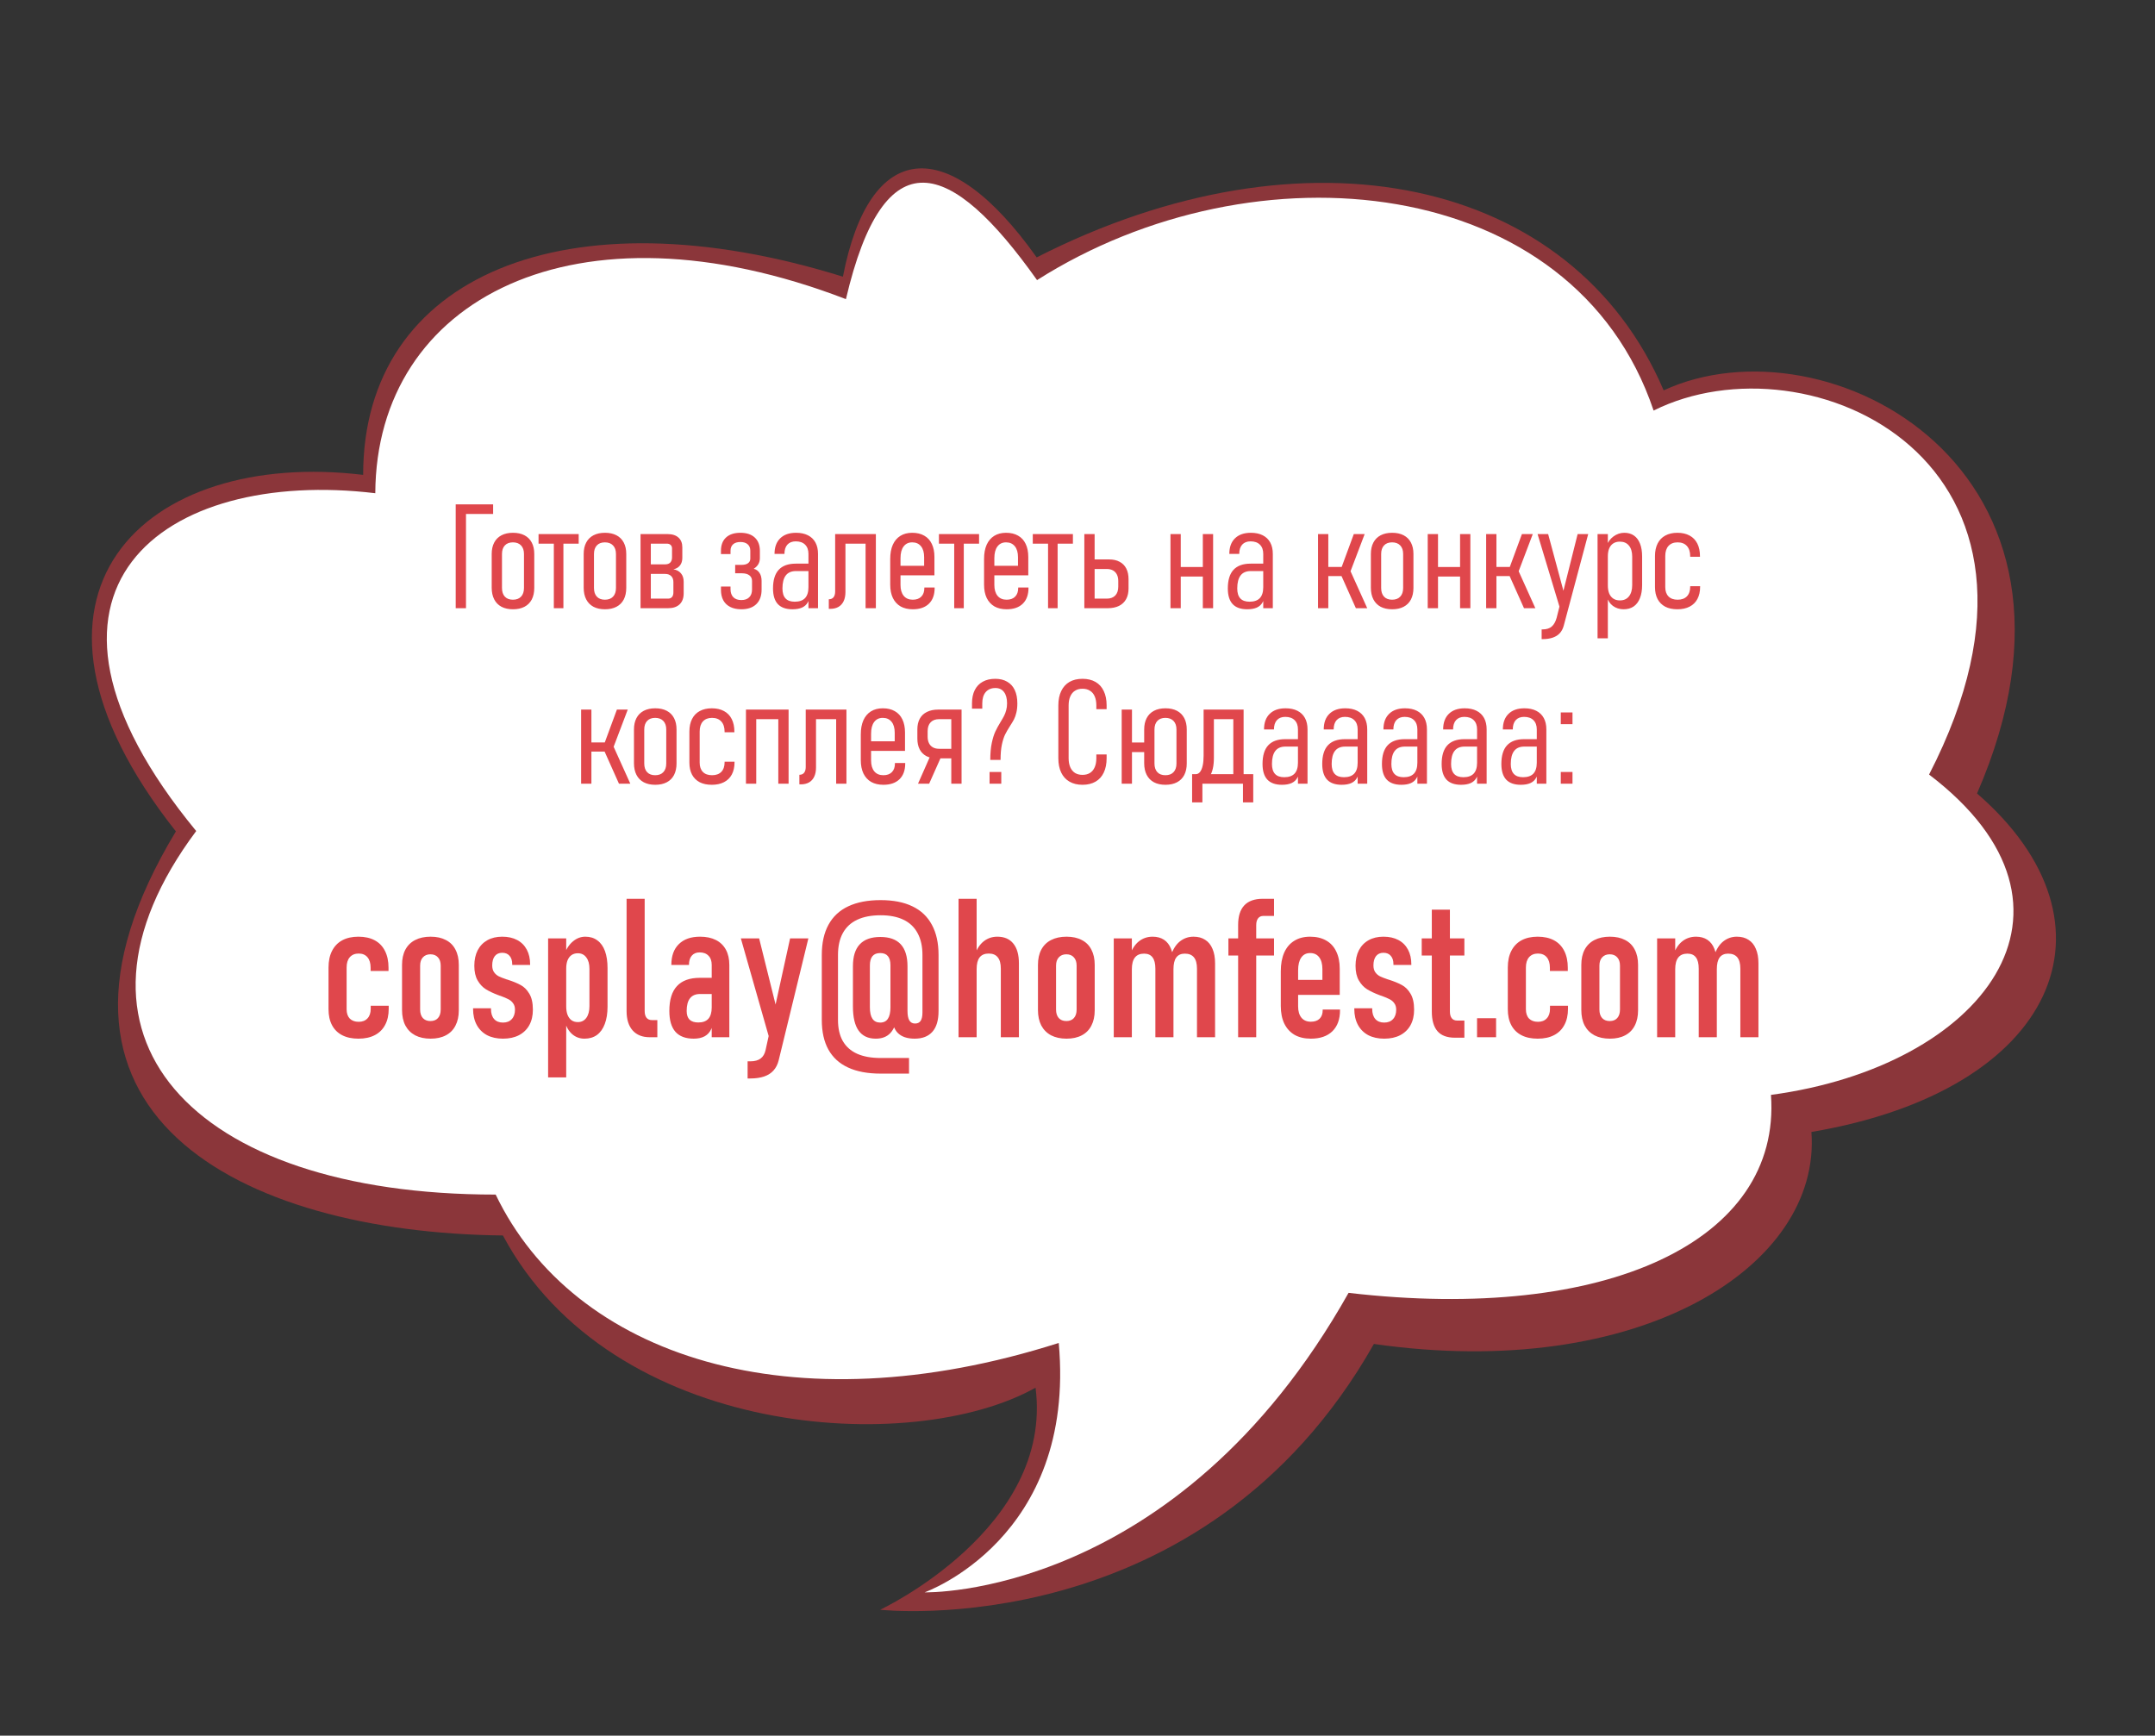 <?xml version="1.0" encoding="UTF-8"?> <svg xmlns="http://www.w3.org/2000/svg" width="442" height="356" viewBox="0 0 442 356" fill="none"><rect x="0" y="0" width="442" height="356" fill="#333333" stroke="none"/><g clip-path="url(#clip0_2113_9255)"><path d="M341.223 80.067C322.505 36.272 267.804 24.671 212.63 52.795C194.348 27.064 178.331 28.658 172.885 56.75C116.347 39.147 74.489 56.441 74.484 97.404C29.883 92.025 -2.638 121.584 36.077 170.53C1.135 228.368 49.285 252.809 103.153 253.412C125.432 295.1 187.072 298.842 212.399 284.631C216.093 313.515 180.523 330.179 180.523 330.179C180.523 330.179 246.711 337.618 281.791 275.663C336.452 283.479 373.597 259.673 371.527 232.18C421.878 223.66 436.446 189.566 405.498 162.749C434.612 95.924 374.518 64.683 341.223 80.067Z" fill="#8B363A"></path><path d="M189.646 326.608C189.646 326.608 220.772 315.634 217.154 275.454C162.327 292.963 117.622 278.221 101.662 245.023C38.998 245.047 9.124 212.125 40.242 170.455C-0.704 120.726 33.738 95.957 76.974 101.167C77.158 61.318 118.077 40.028 173.502 61.355C181.371 27.833 194.986 32.494 212.704 57.453C257.367 29.073 322.76 35.446 339.163 84.211C370.842 68.395 428.859 94.402 395.662 158.871C431.869 186.413 406.543 218.77 363.232 224.576C365.399 254.528 329.515 271.346 276.595 265.181C241.251 328.031 189.646 326.608 189.646 326.608Z" fill="white"></path></g><path d="M93.467 103.451H95.577V124.75H93.467V103.451ZM95.328 103.451H101.143V105.414H95.328V103.451ZM105.215 124.97C104.297 124.97 103.511 124.799 102.857 124.457C102.203 124.106 101.705 123.598 101.363 122.934C101.021 122.27 100.85 121.474 100.85 120.546V113.632C100.85 112.714 101.021 111.933 101.363 111.288C101.705 110.634 102.203 110.136 102.857 109.794C103.511 109.452 104.297 109.281 105.215 109.281C106.133 109.281 106.919 109.452 107.574 109.794C108.228 110.136 108.726 110.634 109.068 111.288C109.41 111.933 109.581 112.714 109.581 113.632V120.59C109.581 121.508 109.41 122.299 109.068 122.963C108.726 123.617 108.228 124.115 107.574 124.457C106.919 124.799 106.133 124.97 105.215 124.97ZM105.201 123.007C105.923 123.007 106.48 122.797 106.871 122.377C107.271 121.957 107.471 121.361 107.471 120.59V113.632C107.471 112.88 107.271 112.294 106.871 111.874C106.47 111.454 105.914 111.244 105.201 111.244C104.488 111.244 103.936 111.454 103.545 111.874C103.155 112.294 102.959 112.88 102.959 113.632V120.59C102.959 121.361 103.155 121.957 103.545 122.377C103.936 122.797 104.488 123.007 105.201 123.007ZM113.594 109.545H115.557V124.75H113.594V109.545ZM110.459 109.545H118.692V111.508H110.459V109.545ZM124.083 124.97C123.165 124.97 122.378 124.799 121.724 124.457C121.07 124.106 120.572 123.598 120.23 122.934C119.888 122.27 119.717 121.474 119.717 120.546V113.632C119.717 112.714 119.888 111.933 120.23 111.288C120.572 110.634 121.07 110.136 121.724 109.794C122.378 109.452 123.165 109.281 124.083 109.281C125 109.281 125.787 109.452 126.441 109.794C127.095 110.136 127.593 110.634 127.935 111.288C128.277 111.933 128.448 112.714 128.448 113.632V120.59C128.448 121.508 128.277 122.299 127.935 122.963C127.593 123.617 127.095 124.115 126.441 124.457C125.787 124.799 125 124.97 124.083 124.97ZM124.068 123.007C124.791 123.007 125.347 122.797 125.738 122.377C126.138 121.957 126.338 121.361 126.338 120.59V113.632C126.338 112.88 126.138 112.294 125.738 111.874C125.337 111.454 124.781 111.244 124.068 111.244C123.355 111.244 122.803 111.454 122.413 111.874C122.022 112.294 121.827 112.88 121.827 113.632V120.59C121.827 121.361 122.022 121.957 122.413 122.377C122.803 122.797 123.355 123.007 124.068 123.007ZM133.135 122.787H137.017C137.369 122.787 137.637 122.68 137.823 122.465C138.018 122.24 138.116 121.918 138.116 121.498V119.389C138.116 118.861 137.964 118.451 137.662 118.158C137.359 117.865 136.949 117.719 136.431 117.719H133.135V115.756H136.431C136.88 115.756 137.227 115.634 137.471 115.39C137.715 115.136 137.837 114.784 137.837 114.335V112.489C137.837 112.187 137.74 111.947 137.544 111.772C137.359 111.596 137.095 111.508 136.753 111.508H133.135V109.545H136.915C137.881 109.545 138.628 109.784 139.156 110.263C139.683 110.732 139.947 111.401 139.947 112.27V114.438C139.947 115.063 139.786 115.58 139.463 115.99C139.141 116.401 138.692 116.659 138.116 116.767C138.79 116.884 139.307 117.162 139.668 117.602C140.04 118.041 140.225 118.617 140.225 119.33V121.703C140.225 122.67 139.947 123.422 139.39 123.959C138.833 124.486 138.042 124.75 137.017 124.75H133.135V122.787ZM131.377 109.545H133.487V124.75H131.377V109.545ZM152.046 124.97C151.167 124.97 150.416 124.814 149.791 124.501C149.166 124.189 148.687 123.734 148.355 123.139C148.033 122.543 147.872 121.825 147.872 120.985V120.312H149.834V120.839C149.834 121.552 150.025 122.104 150.406 122.494C150.796 122.885 151.343 123.08 152.046 123.08C152.74 123.08 153.277 122.895 153.658 122.524C154.048 122.143 154.244 121.61 154.244 120.927V119.154C154.244 118.656 154.058 118.271 153.687 117.997C153.326 117.724 152.808 117.587 152.134 117.587H150.787V115.859H152.134C152.691 115.859 153.121 115.746 153.423 115.522C153.736 115.297 153.892 114.98 153.892 114.569V112.958C153.892 112.392 153.711 111.952 153.35 111.64C152.999 111.327 152.5 111.171 151.856 111.171C151.211 111.171 150.713 111.327 150.362 111.64C150.01 111.952 149.834 112.397 149.834 112.973V113.647H147.872V112.973C147.872 111.801 148.218 110.893 148.912 110.248C149.605 109.604 150.586 109.281 151.856 109.281C153.125 109.281 154.107 109.604 154.8 110.248C155.503 110.893 155.855 111.806 155.855 112.987V114.452C155.855 114.931 155.748 115.356 155.533 115.727C155.318 116.088 155.005 116.401 154.595 116.664C155.103 116.791 155.499 117.074 155.782 117.514C156.065 117.943 156.207 118.49 156.207 119.154V120.942C156.207 122.221 155.845 123.212 155.123 123.915C154.4 124.618 153.375 124.97 152.046 124.97ZM165.816 113.617C165.816 112.797 165.586 112.162 165.127 111.713C164.678 111.264 164.039 111.039 163.208 111.039C162.476 111.039 161.905 111.264 161.495 111.713C161.094 112.162 160.894 112.797 160.894 113.617H158.858C158.858 112.24 159.244 111.176 160.015 110.424C160.787 109.662 161.875 109.281 163.282 109.281C164.229 109.281 165.04 109.452 165.713 109.794C166.387 110.136 166.9 110.629 167.251 111.274C167.603 111.918 167.779 112.699 167.779 113.617V124.75H165.816V113.617ZM162.535 124.97C161.207 124.97 160.21 124.618 159.546 123.915C158.882 123.202 158.55 122.133 158.55 120.707C158.55 118.998 158.936 117.724 159.708 116.884C160.489 116.034 161.666 115.609 163.238 115.609H165.948L166.153 117.133H163.252C162.325 117.133 161.631 117.431 161.172 118.026C160.713 118.622 160.484 119.516 160.484 120.707C160.484 121.615 160.694 122.294 161.114 122.743C161.534 123.193 162.164 123.417 163.003 123.417C163.941 123.417 164.644 123.173 165.113 122.685C165.582 122.187 165.816 121.44 165.816 120.443L166.124 121.703C166.114 122.426 165.972 123.031 165.699 123.52C165.435 124.008 165.04 124.374 164.512 124.618C163.985 124.853 163.326 124.97 162.535 124.97ZM169.991 122.919C170.411 122.919 170.733 122.782 170.958 122.509C171.182 122.226 171.294 121.83 171.294 121.322V109.545H173.404V121.44C173.404 122.162 173.282 122.782 173.038 123.3C172.793 123.818 172.437 124.213 171.968 124.486C171.5 124.75 170.938 124.882 170.284 124.882H169.991V122.919ZM177.535 109.545H179.644V124.75H177.535V109.545ZM173.155 109.545H178.238V111.508H173.155V109.545ZM187.217 124.97C186.241 124.97 185.406 124.775 184.712 124.384C184.029 123.984 183.501 123.407 183.13 122.655C182.769 121.894 182.588 120.981 182.588 119.916V114.643C182.588 113.51 182.764 112.543 183.116 111.742C183.477 110.942 183.995 110.331 184.668 109.911C185.342 109.491 186.153 109.281 187.1 109.281C188.067 109.281 188.887 109.477 189.561 109.867C190.245 110.248 190.762 110.81 191.114 111.552C191.475 112.294 191.656 113.188 191.656 114.233V118.012H183.877V116.049H189.546V114.291C189.546 113.324 189.332 112.577 188.902 112.05C188.472 111.513 187.872 111.244 187.1 111.244C186.338 111.244 185.748 111.527 185.328 112.094C184.908 112.651 184.698 113.446 184.698 114.482V119.975C184.698 120.932 184.917 121.679 185.357 122.216C185.796 122.743 186.417 123.007 187.217 123.007C187.969 123.007 188.55 122.797 188.96 122.377C189.38 121.957 189.59 121.361 189.59 120.59V120.502H191.7V120.59C191.7 121.986 191.309 123.066 190.528 123.827C189.747 124.589 188.643 124.97 187.217 124.97ZM195.713 109.545H197.676V124.75H195.713V109.545ZM192.579 109.545H200.811V111.508H192.579V109.545ZM206.465 124.97C205.489 124.97 204.654 124.775 203.96 124.384C203.277 123.984 202.75 123.407 202.378 122.655C202.017 121.894 201.836 120.981 201.836 119.916V114.643C201.836 113.51 202.012 112.543 202.364 111.742C202.725 110.942 203.243 110.331 203.917 109.911C204.59 109.491 205.401 109.281 206.348 109.281C207.315 109.281 208.135 109.477 208.809 109.867C209.493 110.248 210.01 110.81 210.362 111.552C210.723 112.294 210.904 113.188 210.904 114.233V118.012H203.125V116.049H208.794V114.291C208.794 113.324 208.58 112.577 208.15 112.05C207.72 111.513 207.12 111.244 206.348 111.244C205.586 111.244 204.996 111.527 204.576 112.094C204.156 112.651 203.946 113.446 203.946 114.482V119.975C203.946 120.932 204.166 121.679 204.605 122.216C205.044 122.743 205.665 123.007 206.465 123.007C207.217 123.007 207.798 122.797 208.208 122.377C208.628 121.957 208.838 121.361 208.838 120.59V120.502H210.948V120.59C210.948 121.986 210.557 123.066 209.776 123.827C208.995 124.589 207.891 124.97 206.465 124.97ZM214.961 109.545H216.924V124.75H214.961V109.545ZM211.827 109.545H220.059V111.508H211.827V109.545ZM223.516 122.787H227.002C227.754 122.787 228.335 122.572 228.746 122.143C229.156 121.713 229.361 121.108 229.361 120.326V119.184C229.361 118.666 229.268 118.222 229.083 117.851C228.897 117.48 228.628 117.196 228.277 117.001C227.925 116.806 227.5 116.708 227.002 116.708H223.516V114.745H227.486C228.326 114.745 229.043 114.906 229.639 115.229C230.235 115.541 230.689 116 231.001 116.606C231.314 117.211 231.47 117.943 231.47 118.803V120.707C231.47 121.557 231.304 122.284 230.972 122.89C230.64 123.495 230.152 123.959 229.507 124.281C228.863 124.594 228.091 124.75 227.193 124.75H223.516V122.787ZM222.403 109.545H224.512V124.75H222.403V109.545ZM246.705 109.545H248.814V124.75H246.705V109.545ZM240.069 109.545H242.178V124.75H240.069V109.545ZM241.724 116.298H247.774V118.261H241.724V116.298ZM259.097 113.617C259.097 112.797 258.868 112.162 258.409 111.713C257.959 111.264 257.32 111.039 256.49 111.039C255.757 111.039 255.186 111.264 254.776 111.713C254.375 112.162 254.175 112.797 254.175 113.617H252.139C252.139 112.24 252.525 111.176 253.296 110.424C254.068 109.662 255.157 109.281 256.563 109.281C257.51 109.281 258.321 109.452 258.995 109.794C259.668 110.136 260.181 110.629 260.533 111.274C260.884 111.918 261.06 112.699 261.06 113.617V124.75H259.097V113.617ZM255.816 124.97C254.488 124.97 253.492 124.618 252.828 123.915C252.164 123.202 251.832 122.133 251.832 120.707C251.832 118.998 252.217 117.724 252.989 116.884C253.77 116.034 254.947 115.609 256.519 115.609H259.229L259.434 117.133H256.534C255.606 117.133 254.913 117.431 254.454 118.026C253.995 118.622 253.765 119.516 253.765 120.707C253.765 121.615 253.975 122.294 254.395 122.743C254.815 123.193 255.445 123.417 256.285 123.417C257.222 123.417 257.925 123.173 258.394 122.685C258.863 122.187 259.097 121.44 259.097 120.443L259.405 121.703C259.395 122.426 259.253 123.031 258.98 123.52C258.716 124.008 258.321 124.374 257.793 124.618C257.266 124.853 256.607 124.97 255.816 124.97ZM275.02 116.737L277.671 109.545H279.898L276.631 118.144L275.02 116.737ZM270.333 109.545H272.442V124.75H270.333V109.545ZM274.947 117.704L276.675 116.444L280.425 124.75H278.096L274.947 117.704ZM271.783 116.283H276.91V118.158H271.783V116.283ZM285.538 124.97C284.62 124.97 283.833 124.799 283.179 124.457C282.525 124.106 282.027 123.598 281.685 122.934C281.343 122.27 281.172 121.474 281.172 120.546V113.632C281.172 112.714 281.343 111.933 281.685 111.288C282.027 110.634 282.525 110.136 283.179 109.794C283.833 109.452 284.62 109.281 285.538 109.281C286.456 109.281 287.242 109.452 287.896 109.794C288.55 110.136 289.048 110.634 289.39 111.288C289.732 111.933 289.903 112.714 289.903 113.632V120.59C289.903 121.508 289.732 122.299 289.39 122.963C289.048 123.617 288.55 124.115 287.896 124.457C287.242 124.799 286.456 124.97 285.538 124.97ZM285.523 123.007C286.246 123.007 286.802 122.797 287.193 122.377C287.593 121.957 287.793 121.361 287.793 120.59V113.632C287.793 112.88 287.593 112.294 287.193 111.874C286.792 111.454 286.236 111.244 285.523 111.244C284.81 111.244 284.258 111.454 283.868 111.874C283.477 112.294 283.282 112.88 283.282 113.632V120.59C283.282 121.361 283.477 121.957 283.868 122.377C284.258 122.797 284.81 123.007 285.523 123.007ZM299.468 109.545H301.578V124.75H299.468V109.545ZM292.833 109.545H294.942V124.75H292.833V109.545ZM294.488 116.298H300.538V118.261H294.488V116.298ZM309.502 116.737L312.154 109.545H314.38L311.114 118.144L309.502 116.737ZM304.815 109.545H306.924V124.75H304.815V109.545ZM309.429 117.704L311.158 116.444L314.908 124.75H312.579L309.429 117.704ZM306.265 116.283H311.392V118.158H306.265V116.283ZM325.748 109.545L320.738 128.31C320.572 128.935 320.303 129.452 319.932 129.862C319.561 130.273 319.078 130.58 318.482 130.785C317.896 130.99 317.188 131.093 316.358 131.093H316.197V129.101H316.358C317.178 129.101 317.813 128.905 318.262 128.515C318.711 128.124 319.048 127.528 319.273 126.728L323.58 109.545H325.748ZM315.362 109.545H317.53L321.031 122.524L320.254 125.761L315.362 109.545ZM327.667 109.545H329.776V130.932H327.667V109.545ZM333.013 124.97C332.183 124.97 331.451 124.74 330.816 124.281C330.191 123.813 329.776 123.173 329.571 122.362L329.776 120.063C329.776 120.717 329.869 121.274 330.054 121.733C330.25 122.192 330.533 122.543 330.904 122.787C331.275 123.031 331.719 123.153 332.237 123.153C333.038 123.153 333.658 122.88 334.097 122.333C334.546 121.776 334.771 121 334.771 120.004V114.174C334.771 113.197 334.546 112.441 334.097 111.903C333.658 111.366 333.038 111.098 332.237 111.098C331.719 111.098 331.275 111.215 330.904 111.449C330.533 111.684 330.25 112.03 330.054 112.489C329.869 112.939 329.776 113.481 329.776 114.115L329.468 112.065C329.771 111.195 330.259 110.517 330.933 110.028C331.617 109.53 332.359 109.281 333.16 109.281C333.931 109.281 334.59 109.472 335.137 109.853C335.684 110.234 336.099 110.79 336.382 111.523C336.666 112.245 336.807 113.124 336.807 114.159V120.004C336.807 121.049 336.656 121.947 336.353 122.699C336.06 123.442 335.63 124.008 335.064 124.399C334.498 124.779 333.814 124.97 333.013 124.97ZM344.043 124.97C343.067 124.97 342.237 124.794 341.553 124.443C340.87 124.081 340.347 123.564 339.986 122.89C339.625 122.206 339.444 121.381 339.444 120.414V114.057C339.444 113.051 339.625 112.192 339.986 111.479C340.347 110.766 340.87 110.224 341.553 109.853C342.247 109.472 343.077 109.281 344.043 109.281C345.02 109.281 345.855 109.472 346.548 109.853C347.242 110.224 347.769 110.771 348.13 111.493C348.492 112.206 348.672 113.07 348.672 114.086V114.203H346.666V114.086C346.666 113.188 346.441 112.489 345.992 111.991C345.542 111.493 344.908 111.244 344.087 111.244C343.287 111.244 342.662 111.488 342.212 111.977C341.773 112.465 341.553 113.158 341.553 114.057V120.414C341.553 121.244 341.773 121.884 342.212 122.333C342.652 122.782 343.277 123.007 344.087 123.007C344.908 123.007 345.542 122.777 345.992 122.318C346.441 121.85 346.666 121.195 346.666 120.356V120.238H348.702V120.356C348.702 121.332 348.516 122.167 348.145 122.86C347.784 123.544 347.251 124.067 346.548 124.428C345.855 124.789 345.02 124.97 344.043 124.97ZM123.877 152.737L126.529 145.545H128.755L125.489 154.144L123.877 152.737ZM119.19 145.545H121.299V160.75H119.19V145.545ZM123.804 153.704L125.533 152.444L129.283 160.75H126.954L123.804 153.704ZM120.64 152.283H125.767V154.158H120.64V152.283ZM134.395 160.97C133.477 160.97 132.691 160.799 132.037 160.457C131.382 160.106 130.884 159.598 130.542 158.934C130.201 158.27 130.03 157.474 130.03 156.546V149.632C130.03 148.714 130.201 147.933 130.542 147.288C130.884 146.634 131.382 146.136 132.037 145.794C132.691 145.452 133.477 145.281 134.395 145.281C135.313 145.281 136.099 145.452 136.753 145.794C137.408 146.136 137.906 146.634 138.248 147.288C138.589 147.933 138.76 148.714 138.76 149.632V156.59C138.76 157.508 138.589 158.299 138.248 158.963C137.906 159.617 137.408 160.115 136.753 160.457C136.099 160.799 135.313 160.97 134.395 160.97ZM134.38 159.007C135.103 159.007 135.66 158.797 136.05 158.377C136.451 157.957 136.651 157.361 136.651 156.59V149.632C136.651 148.88 136.451 148.294 136.05 147.874C135.65 147.454 135.093 147.244 134.38 147.244C133.667 147.244 133.116 147.454 132.725 147.874C132.334 148.294 132.139 148.88 132.139 149.632V156.59C132.139 157.361 132.334 157.957 132.725 158.377C133.116 158.797 133.667 159.007 134.38 159.007ZM145.997 160.97C145.02 160.97 144.19 160.794 143.506 160.443C142.823 160.081 142.3 159.564 141.939 158.89C141.578 158.206 141.397 157.381 141.397 156.414V150.057C141.397 149.051 141.578 148.192 141.939 147.479C142.3 146.766 142.823 146.224 143.506 145.853C144.2 145.472 145.03 145.281 145.997 145.281C146.973 145.281 147.808 145.472 148.501 145.853C149.195 146.224 149.722 146.771 150.083 147.493C150.445 148.206 150.625 149.07 150.625 150.086V150.203H148.619V150.086C148.619 149.188 148.394 148.489 147.945 147.991C147.496 147.493 146.861 147.244 146.041 147.244C145.24 147.244 144.615 147.488 144.166 147.977C143.726 148.465 143.506 149.158 143.506 150.057V156.414C143.506 157.244 143.726 157.884 144.166 158.333C144.605 158.782 145.23 159.007 146.041 159.007C146.861 159.007 147.496 158.777 147.945 158.318C148.394 157.85 148.619 157.195 148.619 156.356V156.238H150.655V156.356C150.655 157.332 150.469 158.167 150.098 158.86C149.737 159.544 149.205 160.067 148.501 160.428C147.808 160.789 146.973 160.97 145.997 160.97ZM159.634 145.545H161.744V160.75H159.634V145.545ZM152.999 145.545H155.108V160.75H152.999V145.545ZM154.654 145.545H160.542V147.508H154.654V145.545ZM163.956 158.919C164.375 158.919 164.698 158.782 164.922 158.509C165.147 158.226 165.259 157.83 165.259 157.322V145.545H167.369V157.44C167.369 158.162 167.247 158.782 167.002 159.3C166.758 159.818 166.402 160.213 165.933 160.486C165.464 160.75 164.903 160.882 164.249 160.882H163.956V158.919ZM171.5 145.545H173.609V160.75H171.5V145.545ZM167.12 145.545H172.203V147.508H167.12V145.545ZM181.182 160.97C180.206 160.97 179.371 160.775 178.677 160.384C177.994 159.984 177.466 159.407 177.095 158.655C176.734 157.894 176.553 156.981 176.553 155.916V150.643C176.553 149.51 176.729 148.543 177.081 147.742C177.442 146.942 177.959 146.331 178.633 145.911C179.307 145.491 180.118 145.281 181.065 145.281C182.032 145.281 182.852 145.477 183.526 145.867C184.209 146.248 184.727 146.81 185.079 147.552C185.44 148.294 185.621 149.188 185.621 150.233V154.012H177.842V152.049H183.511V150.291C183.511 149.324 183.296 148.577 182.867 148.05C182.437 147.513 181.836 147.244 181.065 147.244C180.303 147.244 179.712 147.527 179.292 148.094C178.873 148.651 178.663 149.446 178.663 150.482V155.975C178.663 156.932 178.882 157.679 179.322 158.216C179.761 158.743 180.381 159.007 181.182 159.007C181.934 159.007 182.515 158.797 182.925 158.377C183.345 157.957 183.555 157.361 183.555 156.59V156.502H185.665V156.59C185.665 157.986 185.274 159.066 184.493 159.827C183.711 160.589 182.608 160.97 181.182 160.97ZM192.139 155.55C191.299 155.55 190.582 155.394 189.986 155.081C189.39 154.759 188.936 154.295 188.624 153.69C188.311 153.084 188.155 152.352 188.155 151.492V149.588C188.155 148.738 188.321 148.011 188.653 147.405C188.985 146.8 189.473 146.341 190.118 146.028C190.762 145.706 191.534 145.545 192.432 145.545H196.109V147.508H192.623C191.871 147.508 191.29 147.723 190.879 148.152C190.469 148.582 190.264 149.188 190.264 149.969V151.111C190.264 151.629 190.357 152.073 190.542 152.444C190.728 152.816 190.997 153.099 191.348 153.294C191.7 153.489 192.125 153.587 192.623 153.587H196.109V155.55H192.139ZM195.113 160.75V145.545H197.222V160.75H195.113ZM188.287 160.75L191.172 154.217L193.179 154.891L190.572 160.75H188.287ZM203.111 155.872C203.111 154.525 203.213 153.367 203.418 152.401C203.624 151.434 203.868 150.648 204.151 150.042C204.434 149.437 204.8 148.768 205.25 148.035C205.552 147.547 205.787 147.137 205.953 146.805C206.128 146.463 206.27 146.082 206.377 145.662C206.495 145.242 206.553 144.778 206.553 144.271C206.553 143.265 206.343 142.488 205.923 141.942C205.513 141.395 204.927 141.121 204.166 141.121C203.316 141.121 202.652 141.4 202.173 141.956C201.705 142.503 201.47 143.275 201.47 144.271V145.355H199.361V144.271C199.361 143.216 199.546 142.313 199.917 141.561C200.298 140.799 200.845 140.223 201.558 139.832C202.271 139.432 203.13 139.232 204.136 139.232C205.093 139.232 205.909 139.432 206.583 139.832C207.266 140.223 207.784 140.794 208.135 141.546C208.487 142.298 208.663 143.206 208.663 144.271C208.663 144.993 208.594 145.628 208.458 146.175C208.331 146.712 208.169 147.171 207.974 147.552C207.779 147.923 207.51 148.372 207.168 148.9C206.749 149.554 206.407 150.145 206.143 150.672C205.889 151.199 205.669 151.893 205.484 152.752C205.308 153.611 205.22 154.651 205.22 155.872H203.111ZM202.964 158.348H205.367V160.75H202.964V158.348ZM222.022 160.97C220.987 160.97 220.098 160.755 219.356 160.325C218.614 159.896 218.047 159.276 217.657 158.465C217.266 157.645 217.071 156.663 217.071 155.521V144.695C217.071 143.543 217.266 142.562 217.657 141.751C218.047 140.931 218.609 140.306 219.341 139.876C220.083 139.446 220.977 139.232 222.022 139.232C223.067 139.232 223.96 139.446 224.703 139.876C225.445 140.306 226.006 140.931 226.387 141.751C226.778 142.562 226.973 143.538 226.973 144.681V145.457H224.864V144.681C224.864 143.958 224.751 143.343 224.527 142.835C224.312 142.327 223.99 141.942 223.56 141.678C223.14 141.404 222.627 141.268 222.022 141.268C221.426 141.268 220.914 141.404 220.484 141.678C220.064 141.942 219.742 142.332 219.517 142.85C219.292 143.358 219.18 143.973 219.18 144.695V155.521C219.18 156.234 219.292 156.849 219.517 157.366C219.742 157.874 220.064 158.265 220.484 158.538C220.914 158.802 221.426 158.934 222.022 158.934C222.627 158.934 223.14 158.802 223.56 158.538C223.99 158.265 224.312 157.874 224.527 157.366C224.751 156.859 224.864 156.243 224.864 155.521V154.744H226.973V155.521C226.973 156.663 226.778 157.645 226.387 158.465C226.006 159.276 225.445 159.896 224.703 160.325C223.96 160.755 223.067 160.97 222.022 160.97ZM231.558 152.298H235.85V154.261H231.558V152.298ZM230.064 145.545H232.173V160.75H230.064V145.545ZM239.043 160.97C238.125 160.97 237.339 160.799 236.685 160.457C236.031 160.106 235.533 159.598 235.191 158.934C234.849 158.27 234.678 157.474 234.678 156.546V149.632C234.678 148.714 234.849 147.933 235.191 147.288C235.533 146.634 236.031 146.136 236.685 145.794C237.339 145.452 238.125 145.281 239.043 145.281C239.961 145.281 240.748 145.452 241.402 145.794C242.056 146.136 242.554 146.634 242.896 147.288C243.238 147.933 243.409 148.714 243.409 149.632V156.59C243.409 157.508 243.238 158.299 242.896 158.963C242.554 159.617 242.056 160.115 241.402 160.457C240.748 160.799 239.961 160.97 239.043 160.97ZM239.029 159.007C239.751 159.007 240.308 158.797 240.699 158.377C241.099 157.957 241.299 157.361 241.299 156.59V149.632C241.299 148.88 241.099 148.294 240.699 147.874C240.298 147.454 239.742 147.244 239.029 147.244C238.316 147.244 237.764 147.454 237.374 147.874C236.983 148.294 236.788 148.88 236.788 149.632V156.59C236.788 157.361 236.983 157.957 237.374 158.377C237.764 158.797 238.316 159.007 239.029 159.007ZM244.917 158.787H245.269C245.601 158.787 245.884 158.641 246.119 158.348C246.363 158.045 246.548 157.61 246.675 157.044C246.802 156.478 246.866 155.794 246.866 154.993V145.545H248.975V155.403C248.975 157.112 248.682 158.397 248.096 159.256C247.51 160.115 246.666 160.545 245.562 160.545H244.917V158.787ZM244.507 158.787H246.617V164.573H244.507V158.787ZM244.507 158.787H255.42V160.75H244.507V158.787ZM254.937 158.787H257.046V164.573H254.937V158.787ZM252.959 145.545H255.069V160.75H252.959V145.545ZM248.287 145.545H253.37V147.508H248.287V145.545ZM266.216 149.617C266.216 148.797 265.987 148.162 265.528 147.713C265.079 147.264 264.439 147.039 263.609 147.039C262.876 147.039 262.305 147.264 261.895 147.713C261.495 148.162 261.294 148.797 261.294 149.617H259.258C259.258 148.24 259.644 147.176 260.416 146.424C261.187 145.662 262.276 145.281 263.682 145.281C264.629 145.281 265.44 145.452 266.114 145.794C266.788 146.136 267.3 146.629 267.652 147.274C268.003 147.918 268.179 148.699 268.179 149.617V160.75H266.216V149.617ZM262.935 160.97C261.607 160.97 260.611 160.618 259.947 159.915C259.283 159.202 258.951 158.133 258.951 156.707C258.951 154.998 259.336 153.724 260.108 152.884C260.889 152.034 262.066 151.609 263.638 151.609H266.348L266.553 153.133H263.653C262.725 153.133 262.032 153.431 261.573 154.026C261.114 154.622 260.884 155.516 260.884 156.707C260.884 157.615 261.094 158.294 261.514 158.743C261.934 159.193 262.564 159.417 263.404 159.417C264.341 159.417 265.044 159.173 265.513 158.685C265.982 158.187 266.216 157.44 266.216 156.443L266.524 157.703C266.514 158.426 266.373 159.031 266.099 159.52C265.835 160.008 265.44 160.374 264.913 160.618C264.385 160.853 263.726 160.97 262.935 160.97ZM278.462 149.617C278.462 148.797 278.233 148.162 277.774 147.713C277.325 147.264 276.685 147.039 275.855 147.039C275.123 147.039 274.551 147.264 274.141 147.713C273.741 148.162 273.541 148.797 273.541 149.617H271.504C271.504 148.24 271.89 147.176 272.662 146.424C273.433 145.662 274.522 145.281 275.928 145.281C276.875 145.281 277.686 145.452 278.36 145.794C279.034 146.136 279.546 146.629 279.898 147.274C280.25 147.918 280.425 148.699 280.425 149.617V160.75H278.462V149.617ZM275.181 160.97C273.853 160.97 272.857 160.618 272.193 159.915C271.529 159.202 271.197 158.133 271.197 156.707C271.197 154.998 271.583 153.724 272.354 152.884C273.135 152.034 274.312 151.609 275.884 151.609H278.594L278.799 153.133H275.899C274.971 153.133 274.278 153.431 273.819 154.026C273.36 154.622 273.13 155.516 273.13 156.707C273.13 157.615 273.34 158.294 273.76 158.743C274.18 159.193 274.81 159.417 275.65 159.417C276.587 159.417 277.291 159.173 277.759 158.685C278.228 158.187 278.462 157.44 278.462 156.443L278.77 157.703C278.76 158.426 278.619 159.031 278.345 159.52C278.082 160.008 277.686 160.374 277.159 160.618C276.631 160.853 275.972 160.97 275.181 160.97ZM290.708 149.617C290.708 148.797 290.479 148.162 290.02 147.713C289.571 147.264 288.931 147.039 288.101 147.039C287.369 147.039 286.797 147.264 286.387 147.713C285.987 148.162 285.787 148.797 285.787 149.617H283.75C283.75 148.24 284.136 147.176 284.908 146.424C285.679 145.662 286.768 145.281 288.174 145.281C289.122 145.281 289.932 145.452 290.606 145.794C291.28 146.136 291.792 146.629 292.144 147.274C292.496 147.918 292.671 148.699 292.671 149.617V160.75H290.708V149.617ZM287.427 160.97C286.099 160.97 285.103 160.618 284.439 159.915C283.775 159.202 283.443 158.133 283.443 156.707C283.443 154.998 283.829 153.724 284.6 152.884C285.381 152.034 286.558 151.609 288.13 151.609H290.84L291.045 153.133H288.145C287.217 153.133 286.524 153.431 286.065 154.026C285.606 154.622 285.376 155.516 285.376 156.707C285.376 157.615 285.586 158.294 286.006 158.743C286.426 159.193 287.056 159.417 287.896 159.417C288.833 159.417 289.537 159.173 290.005 158.685C290.474 158.187 290.708 157.44 290.708 156.443L291.016 157.703C291.006 158.426 290.865 159.031 290.591 159.52C290.328 160.008 289.932 160.374 289.405 160.618C288.877 160.853 288.218 160.97 287.427 160.97ZM302.955 149.617C302.955 148.797 302.725 148.162 302.266 147.713C301.817 147.264 301.177 147.039 300.347 147.039C299.615 147.039 299.043 147.264 298.633 147.713C298.233 148.162 298.033 148.797 298.033 149.617H295.997C295.997 148.24 296.382 147.176 297.154 146.424C297.925 145.662 299.014 145.281 300.42 145.281C301.368 145.281 302.178 145.452 302.852 145.794C303.526 146.136 304.039 146.629 304.39 147.274C304.742 147.918 304.917 148.699 304.917 149.617V160.75H302.955V149.617ZM299.673 160.97C298.345 160.97 297.349 160.618 296.685 159.915C296.021 159.202 295.689 158.133 295.689 156.707C295.689 154.998 296.075 153.724 296.846 152.884C297.627 152.034 298.804 151.609 300.376 151.609H303.086L303.292 153.133H300.391C299.463 153.133 298.77 153.431 298.311 154.026C297.852 154.622 297.623 155.516 297.623 156.707C297.623 157.615 297.833 158.294 298.252 158.743C298.672 159.193 299.302 159.417 300.142 159.417C301.08 159.417 301.783 159.173 302.251 158.685C302.72 158.187 302.955 157.44 302.955 156.443L303.262 157.703C303.252 158.426 303.111 159.031 302.837 159.52C302.574 160.008 302.178 160.374 301.651 160.618C301.124 160.853 300.464 160.97 299.673 160.97ZM315.201 149.617C315.201 148.797 314.971 148.162 314.512 147.713C314.063 147.264 313.423 147.039 312.593 147.039C311.861 147.039 311.29 147.264 310.879 147.713C310.479 148.162 310.279 148.797 310.279 149.617H308.243C308.243 148.24 308.628 147.176 309.4 146.424C310.171 145.662 311.26 145.281 312.667 145.281C313.614 145.281 314.424 145.452 315.098 145.794C315.772 146.136 316.285 146.629 316.636 147.274C316.988 147.918 317.164 148.699 317.164 149.617V160.75H315.201V149.617ZM311.919 160.97C310.591 160.97 309.595 160.618 308.931 159.915C308.267 159.202 307.935 158.133 307.935 156.707C307.935 154.998 308.321 153.724 309.092 152.884C309.874 152.034 311.05 151.609 312.623 151.609H315.333L315.538 153.133H312.637C311.709 153.133 311.016 153.431 310.557 154.026C310.098 154.622 309.869 155.516 309.869 156.707C309.869 157.615 310.079 158.294 310.499 158.743C310.918 159.193 311.548 159.417 312.388 159.417C313.326 159.417 314.029 159.173 314.498 158.685C314.966 158.187 315.201 157.44 315.201 156.443L315.508 157.703C315.499 158.426 315.357 159.031 315.083 159.52C314.82 160.008 314.424 160.374 313.897 160.618C313.37 160.853 312.71 160.97 311.919 160.97ZM320.123 158.348H322.525V160.75H320.123V158.348ZM320.123 146.131H322.525V148.533H320.123V146.131Z" fill="#E0474C"></path><path d="M73.515 213.043C72.213 213.043 71.106 212.809 70.195 212.34C69.283 211.871 68.587 211.188 68.105 210.289C67.623 209.378 67.382 208.284 67.382 207.008V198.453C67.382 197.112 67.623 195.973 68.105 195.035C68.587 194.085 69.283 193.362 70.195 192.867C71.119 192.373 72.226 192.125 73.515 192.125C74.817 192.125 75.93 192.373 76.855 192.867C77.779 193.362 78.483 194.091 78.964 195.055C79.446 196.005 79.687 197.151 79.687 198.492V199.156H76.015V198.492C76.015 197.568 75.8 196.852 75.371 196.344C74.941 195.836 74.342 195.582 73.574 195.582C72.793 195.582 72.18 195.836 71.738 196.344C71.308 196.839 71.093 197.542 71.093 198.453V207.008C71.093 207.828 71.308 208.466 71.738 208.922C72.18 209.365 72.793 209.586 73.574 209.586C74.342 209.586 74.941 209.352 75.371 208.883C75.813 208.414 76.035 207.763 76.035 206.93V206.285H79.726V206.93C79.726 208.219 79.479 209.319 78.984 210.231C78.502 211.142 77.799 211.839 76.874 212.32C75.95 212.802 74.83 213.043 73.515 213.043ZM88.32 213.043C87.096 213.043 86.041 212.815 85.156 212.359C84.283 211.891 83.613 211.22 83.144 210.348C82.688 209.462 82.46 208.401 82.46 207.164V197.906C82.46 196.682 82.688 195.641 83.144 194.781C83.613 193.909 84.283 193.251 85.156 192.809C86.041 192.353 87.096 192.125 88.32 192.125C89.544 192.125 90.585 192.353 91.445 192.809C92.317 193.251 92.975 193.909 93.418 194.781C93.873 195.641 94.101 196.682 94.101 197.906V207.223C94.101 208.447 93.873 209.495 93.418 210.367C92.975 211.24 92.317 211.904 91.445 212.359C90.585 212.815 89.544 213.043 88.32 213.043ZM88.281 209.43C88.945 209.43 89.459 209.228 89.824 208.824C90.201 208.408 90.39 207.822 90.39 207.067V198.063C90.39 197.333 90.201 196.767 89.824 196.363C89.459 195.947 88.945 195.738 88.281 195.738C87.63 195.738 87.115 195.947 86.738 196.363C86.36 196.767 86.171 197.333 86.171 198.063V207.067C86.171 207.809 86.354 208.388 86.718 208.805C87.096 209.221 87.617 209.43 88.281 209.43ZM103.164 213.043C101.901 213.043 100.807 212.802 99.882 212.32C98.971 211.826 98.268 211.123 97.773 210.211C97.278 209.287 97.031 208.206 97.031 206.969V206.813H100.703V206.969C100.703 207.841 100.917 208.525 101.347 209.02C101.777 209.501 102.382 209.742 103.164 209.742C103.932 209.742 104.531 209.508 104.96 209.039C105.403 208.57 105.625 207.926 105.625 207.106C105.625 206.559 105.494 206.116 105.234 205.777C104.986 205.426 104.667 205.152 104.277 204.957C103.886 204.749 103.333 204.514 102.617 204.254C102.565 204.241 102.513 204.228 102.46 204.215C102.421 204.202 102.376 204.182 102.324 204.156C102.285 204.143 102.246 204.13 102.207 204.117C102.181 204.104 102.148 204.091 102.109 204.078C101.145 203.714 100.325 203.323 99.648 202.906C98.984 202.49 98.424 201.891 97.968 201.109C97.513 200.328 97.285 199.326 97.285 198.102C97.285 196.878 97.513 195.817 97.968 194.918C98.437 194.02 99.101 193.33 99.96 192.848C100.82 192.366 101.835 192.125 103.007 192.125C104.192 192.125 105.214 192.353 106.074 192.809C106.933 193.264 107.591 193.922 108.046 194.781C108.502 195.628 108.73 196.637 108.73 197.809V197.926H105.058V197.77C105.058 197.027 104.876 196.455 104.511 196.051C104.16 195.634 103.658 195.426 103.007 195.426C102.356 195.426 101.848 195.654 101.484 196.109C101.132 196.565 100.957 197.203 100.957 198.024C100.957 198.583 101.08 199.046 101.328 199.41C101.575 199.762 101.894 200.042 102.285 200.25C102.688 200.445 103.203 200.647 103.828 200.856C103.854 200.869 103.886 200.882 103.925 200.895C103.964 200.895 103.997 200.901 104.023 200.914C104.036 200.927 104.056 200.934 104.082 200.934C104.108 200.934 104.127 200.94 104.14 200.953C105.234 201.305 106.119 201.669 106.796 202.047C107.486 202.412 108.072 202.998 108.554 203.805C109.049 204.612 109.296 205.712 109.296 207.106C109.296 208.33 109.049 209.391 108.554 210.289C108.059 211.175 107.35 211.858 106.425 212.34C105.514 212.809 104.427 213.043 103.164 213.043ZM112.421 192.477H116.132V220.992H112.421V192.477ZM119.882 213.043C118.919 213.043 118.079 212.737 117.363 212.125C116.66 211.513 116.158 210.66 115.859 209.567L116.132 206.422C116.132 207.099 116.223 207.679 116.406 208.16C116.601 208.642 116.875 209.013 117.226 209.274C117.591 209.521 118.02 209.645 118.515 209.645C119.257 209.645 119.837 209.358 120.253 208.785C120.683 208.199 120.898 207.386 120.898 206.344V198.727C120.898 197.724 120.683 196.943 120.253 196.383C119.837 195.81 119.257 195.524 118.515 195.524C118.02 195.524 117.591 195.647 117.226 195.895C116.875 196.142 116.601 196.5 116.406 196.969C116.223 197.438 116.132 197.998 116.132 198.649L115.722 195.836C116.139 194.651 116.731 193.74 117.5 193.102C118.268 192.451 119.121 192.125 120.058 192.125C121.022 192.125 121.842 192.379 122.519 192.887C123.209 193.382 123.73 194.111 124.082 195.074C124.433 196.038 124.609 197.203 124.609 198.57V206.481C124.609 207.861 124.42 209.046 124.042 210.035C123.678 211.012 123.144 211.761 122.441 212.281C121.738 212.789 120.885 213.043 119.882 213.043ZM132.226 207.379C132.226 207.965 132.35 208.421 132.597 208.746C132.858 209.072 133.229 209.234 133.71 209.234H134.824V212.75H133.261C131.751 212.75 130.579 212.281 129.746 211.344C128.925 210.406 128.515 209.085 128.515 207.379V184.352H132.226V207.379ZM145.976 197.926C145.976 197.106 145.755 196.474 145.312 196.031C144.882 195.576 144.277 195.348 143.496 195.348C142.806 195.348 142.265 195.576 141.875 196.031C141.497 196.474 141.308 197.106 141.308 197.926H137.695C137.695 196.077 138.209 194.651 139.238 193.649C140.266 192.633 141.718 192.125 143.593 192.125C144.856 192.125 145.937 192.353 146.835 192.809C147.734 193.264 148.417 193.929 148.886 194.801C149.355 195.66 149.589 196.702 149.589 197.926V212.75H145.976V197.926ZM142.285 213.043C140.618 213.043 139.368 212.574 138.535 211.637C137.701 210.686 137.285 209.261 137.285 207.359C137.285 205.081 137.806 203.382 138.847 202.262C139.889 201.129 141.458 200.563 143.554 200.563H146.152L146.425 203.883H143.574C142.662 203.883 141.979 204.176 141.523 204.762C141.067 205.335 140.839 206.201 140.839 207.359C140.839 208.154 141.035 208.746 141.425 209.137C141.829 209.527 142.428 209.723 143.222 209.723C144.147 209.723 144.837 209.469 145.292 208.961C145.748 208.44 145.976 207.665 145.976 206.637L146.386 208.512C146.373 209.514 146.21 210.354 145.898 211.031C145.598 211.708 145.143 212.216 144.531 212.555C143.932 212.88 143.183 213.043 142.285 213.043ZM165.8 192.477L159.707 217.496C159.498 218.33 159.147 219.02 158.652 219.567C158.17 220.113 157.532 220.524 156.738 220.797C155.944 221.07 154.993 221.207 153.886 221.207H153.339V217.692H153.886C154.798 217.692 155.507 217.496 156.015 217.106C156.523 216.728 156.861 216.142 157.031 215.348L162.05 192.477H165.8ZM151.953 192.477H155.703L160.058 209.996L158.183 214.352L151.953 192.477ZM179.628 213.043C178.066 213.043 176.894 212.496 176.113 211.402C175.332 210.309 174.941 208.662 174.941 206.461V198.18C174.941 196.175 175.41 194.677 176.347 193.688C177.285 192.685 178.691 192.184 180.566 192.184C182.428 192.184 183.821 192.685 184.746 193.688C185.67 194.69 186.132 196.194 186.132 198.199V207.828L184.062 208.395C183.815 209.957 183.333 211.123 182.617 211.891C181.901 212.659 180.904 213.043 179.628 213.043ZM180.527 209.742C181.243 209.742 181.77 209.482 182.109 208.961C182.46 208.44 182.636 207.652 182.636 206.598V198.004C182.636 197.158 182.46 196.526 182.109 196.109C181.77 195.693 181.243 195.484 180.527 195.484C179.121 195.484 178.417 196.331 178.417 198.024V206.598C178.417 207.652 178.593 208.44 178.945 208.961C179.296 209.482 179.824 209.742 180.527 209.742ZM180.625 220.211C177.968 220.211 175.742 219.794 173.945 218.961C172.161 218.141 170.813 216.91 169.902 215.27C169.003 213.642 168.554 211.617 168.554 209.195C168.554 206.969 168.554 204.749 168.554 202.535C168.554 200.309 168.554 198.089 168.554 195.875C168.554 193.414 169.01 191.35 169.921 189.684C170.833 188.004 172.187 186.741 173.984 185.895C175.781 185.048 177.994 184.625 180.625 184.625C183.203 184.625 185.371 185.048 187.128 185.895C188.899 186.741 190.234 188.004 191.132 189.684C192.044 191.35 192.5 193.414 192.5 195.875V207.379C192.5 209.28 192.076 210.699 191.23 211.637C190.397 212.574 189.186 213.043 187.597 213.043C186.087 213.043 184.941 212.659 184.16 211.891C183.391 211.123 183.007 209.983 183.007 208.473L186.132 207.359C186.132 208.219 186.256 208.863 186.503 209.293C186.764 209.723 187.154 209.938 187.675 209.938C188.196 209.938 188.58 209.755 188.828 209.391C189.075 209.013 189.199 208.44 189.199 207.672V195.875C189.199 194.104 188.867 192.613 188.203 191.402C187.552 190.179 186.588 189.261 185.312 188.649C184.036 188.037 182.473 187.731 180.625 187.731C178.723 187.731 177.122 188.037 175.82 188.649C174.518 189.261 173.535 190.172 172.871 191.383C172.207 192.594 171.875 194.091 171.875 195.875C171.875 198.063 171.875 200.27 171.875 202.496C171.875 204.71 171.875 206.943 171.875 209.195C171.875 210.914 172.2 212.353 172.851 213.512C173.515 214.671 174.492 215.543 175.781 216.129C177.083 216.715 178.697 217.008 180.625 217.008H186.445V220.211H180.625ZM196.601 184.352H200.312V212.75H196.601V184.352ZM205.273 198.668C205.273 197.639 205.065 196.871 204.648 196.363C204.244 195.843 203.626 195.582 202.792 195.582C201.959 195.582 201.334 195.849 200.917 196.383C200.514 196.904 200.312 197.698 200.312 198.766L199.902 195.895C200.358 194.632 200.983 193.688 201.777 193.063C202.584 192.438 203.509 192.125 204.55 192.125C205.983 192.125 207.076 192.594 207.832 193.531C208.6 194.469 208.984 195.823 208.984 197.594V212.75H205.273V198.668ZM218.75 213.043C217.526 213.043 216.471 212.815 215.585 212.359C214.713 211.891 214.042 211.22 213.574 210.348C213.118 209.462 212.89 208.401 212.89 207.164V197.906C212.89 196.682 213.118 195.641 213.574 194.781C214.042 193.909 214.713 193.251 215.585 192.809C216.471 192.353 217.526 192.125 218.75 192.125C219.973 192.125 221.015 192.353 221.875 192.809C222.747 193.251 223.404 193.909 223.847 194.781C224.303 195.641 224.531 196.682 224.531 197.906V207.223C224.531 208.447 224.303 209.495 223.847 210.367C223.404 211.24 222.747 211.904 221.875 212.359C221.015 212.815 219.973 213.043 218.75 213.043ZM218.71 209.43C219.375 209.43 219.889 209.228 220.253 208.824C220.631 208.408 220.82 207.822 220.82 207.067V198.063C220.82 197.333 220.631 196.767 220.253 196.363C219.889 195.947 219.375 195.738 218.71 195.738C218.059 195.738 217.545 195.947 217.167 196.363C216.79 196.767 216.601 197.333 216.601 198.063V207.067C216.601 207.809 216.783 208.388 217.148 208.805C217.526 209.221 218.046 209.43 218.71 209.43ZM245.507 198.688C245.507 197.646 245.299 196.871 244.882 196.363C244.466 195.856 243.841 195.602 243.007 195.602C242.226 195.602 241.64 195.869 241.25 196.402C240.872 196.923 240.683 197.724 240.683 198.805L240.156 196.012C240.572 194.723 241.184 193.753 241.992 193.102C242.812 192.451 243.743 192.125 244.785 192.125C245.735 192.125 246.536 192.34 247.187 192.77C247.851 193.186 248.352 193.805 248.691 194.625C249.042 195.432 249.218 196.422 249.218 197.594V212.75H245.507V198.688ZM228.437 192.477H232.148V212.75H228.437V192.477ZM236.972 198.688C236.972 197.646 236.777 196.871 236.386 196.363C236.009 195.856 235.429 195.602 234.648 195.602C233.815 195.602 233.19 195.869 232.773 196.402C232.356 196.936 232.148 197.737 232.148 198.805L231.738 195.895C232.194 194.632 232.819 193.688 233.613 193.063C234.42 192.438 235.351 192.125 236.406 192.125C237.317 192.125 238.092 192.333 238.73 192.75C239.368 193.167 239.85 193.785 240.175 194.606C240.514 195.413 240.683 196.402 240.683 197.574V212.75H236.972V198.688ZM253.945 189.723C253.945 187.952 254.361 186.617 255.195 185.719C256.041 184.807 257.311 184.352 259.003 184.352H261.308V187.867H259.121C258.652 187.867 258.287 188.037 258.027 188.375C257.779 188.714 257.656 189.169 257.656 189.742V212.75H253.945V189.723ZM251.953 192.477H261.308V195.992H251.953V192.477ZM268.867 213.043C267.565 213.043 266.451 212.783 265.527 212.262C264.615 211.728 263.912 210.96 263.417 209.957C262.936 208.955 262.695 207.744 262.695 206.324V199.234C262.695 197.737 262.929 196.455 263.398 195.387C263.88 194.319 264.57 193.512 265.468 192.965C266.367 192.405 267.447 192.125 268.71 192.125C269.986 192.125 271.08 192.386 271.992 192.906C272.903 193.414 273.593 194.163 274.062 195.152C274.544 196.129 274.785 197.314 274.785 198.707V204.059H265.292V200.992H271.23V198.785C271.23 197.731 271.009 196.917 270.566 196.344C270.136 195.771 269.518 195.484 268.71 195.484C267.929 195.484 267.324 195.79 266.894 196.402C266.464 197.014 266.25 197.887 266.25 199.02V206.422C266.25 207.412 266.477 208.186 266.933 208.746C267.389 209.293 268.033 209.567 268.867 209.567C269.635 209.567 270.227 209.365 270.644 208.961C271.074 208.544 271.289 207.958 271.289 207.203V207.067H274.843V207.203C274.843 209.065 274.322 210.504 273.281 211.52C272.239 212.535 270.768 213.043 268.867 213.043ZM283.906 213.043C282.643 213.043 281.549 212.802 280.625 212.32C279.713 211.826 279.01 211.123 278.515 210.211C278.02 209.287 277.773 208.206 277.773 206.969V206.813H281.445V206.969C281.445 207.841 281.66 208.525 282.089 209.02C282.519 209.501 283.125 209.742 283.906 209.742C284.674 209.742 285.273 209.508 285.703 209.039C286.145 208.57 286.367 207.926 286.367 207.106C286.367 206.559 286.236 206.116 285.976 205.777C285.729 205.426 285.41 205.152 285.019 204.957C284.628 204.749 284.075 204.514 283.359 204.254C283.307 204.241 283.255 204.228 283.203 204.215C283.164 204.202 283.118 204.182 283.066 204.156C283.027 204.143 282.988 204.13 282.949 204.117C282.923 204.104 282.89 204.091 282.851 204.078C281.888 203.714 281.067 203.323 280.39 202.906C279.726 202.49 279.166 201.891 278.71 201.109C278.255 200.328 278.027 199.326 278.027 198.102C278.027 196.878 278.255 195.817 278.71 194.918C279.179 194.02 279.843 193.33 280.703 192.848C281.562 192.366 282.578 192.125 283.75 192.125C284.934 192.125 285.957 192.353 286.816 192.809C287.675 193.264 288.333 193.922 288.789 194.781C289.244 195.628 289.472 196.637 289.472 197.809V197.926H285.8V197.77C285.8 197.027 285.618 196.455 285.253 196.051C284.902 195.634 284.401 195.426 283.75 195.426C283.098 195.426 282.591 195.654 282.226 196.109C281.875 196.565 281.699 197.203 281.699 198.024C281.699 198.583 281.822 199.046 282.07 199.41C282.317 199.762 282.636 200.042 283.027 200.25C283.431 200.445 283.945 200.647 284.57 200.856C284.596 200.869 284.628 200.882 284.667 200.895C284.707 200.895 284.739 200.901 284.765 200.914C284.778 200.927 284.798 200.934 284.824 200.934C284.85 200.934 284.869 200.94 284.882 200.953C285.976 201.305 286.861 201.669 287.539 202.047C288.229 202.412 288.815 202.998 289.296 203.805C289.791 204.612 290.039 205.712 290.039 207.106C290.039 208.33 289.791 209.391 289.296 210.289C288.802 211.175 288.092 211.858 287.167 212.34C286.256 212.809 285.169 213.043 283.906 213.043ZM298.437 212.848C296.796 212.848 295.592 212.399 294.824 211.5C294.056 210.602 293.671 209.261 293.671 207.477V186.578H297.382V207.477C297.382 208.063 297.506 208.518 297.753 208.844C298.014 209.169 298.385 209.332 298.867 209.332H300.351V212.848H298.437ZM291.601 192.477H300.351V195.992H291.601V192.477ZM302.949 208.844H306.855V212.75H302.949V208.844ZM315.39 213.043C314.088 213.043 312.981 212.809 312.07 212.34C311.158 211.871 310.462 211.188 309.98 210.289C309.498 209.378 309.257 208.284 309.257 207.008V198.453C309.257 197.112 309.498 195.973 309.98 195.035C310.462 194.085 311.158 193.362 312.07 192.867C312.994 192.373 314.101 192.125 315.39 192.125C316.692 192.125 317.806 192.373 318.73 192.867C319.654 193.362 320.358 194.091 320.839 195.055C321.321 196.005 321.562 197.151 321.562 198.492V199.156H317.89V198.492C317.89 197.568 317.675 196.852 317.246 196.344C316.816 195.836 316.217 195.582 315.449 195.582C314.667 195.582 314.056 195.836 313.613 196.344C313.183 196.839 312.968 197.542 312.968 198.453V207.008C312.968 207.828 313.183 208.466 313.613 208.922C314.056 209.365 314.667 209.586 315.449 209.586C316.217 209.586 316.816 209.352 317.246 208.883C317.688 208.414 317.91 207.763 317.91 206.93V206.285H321.601V206.93C321.601 208.219 321.354 209.319 320.859 210.231C320.377 211.142 319.674 211.839 318.75 212.32C317.825 212.802 316.705 213.043 315.39 213.043ZM330.195 213.043C328.971 213.043 327.916 212.815 327.031 212.359C326.158 211.891 325.488 211.22 325.019 210.348C324.563 209.462 324.335 208.401 324.335 207.164V197.906C324.335 196.682 324.563 195.641 325.019 194.781C325.488 193.909 326.158 193.251 327.031 192.809C327.916 192.353 328.971 192.125 330.195 192.125C331.419 192.125 332.46 192.353 333.32 192.809C334.192 193.251 334.85 193.909 335.292 194.781C335.748 195.641 335.976 196.682 335.976 197.906V207.223C335.976 208.447 335.748 209.495 335.292 210.367C334.85 211.24 334.192 211.904 333.32 212.359C332.46 212.815 331.419 213.043 330.195 213.043ZM330.156 209.43C330.82 209.43 331.334 209.228 331.699 208.824C332.076 208.408 332.265 207.822 332.265 207.067V198.063C332.265 197.333 332.076 196.767 331.699 196.363C331.334 195.947 330.82 195.738 330.156 195.738C329.505 195.738 328.99 195.947 328.613 196.363C328.235 196.767 328.046 197.333 328.046 198.063V207.067C328.046 207.809 328.229 208.388 328.593 208.805C328.971 209.221 329.492 209.43 330.156 209.43ZM356.953 198.688C356.953 197.646 356.744 196.871 356.328 196.363C355.911 195.856 355.286 195.602 354.453 195.602C353.671 195.602 353.085 195.869 352.695 196.402C352.317 196.923 352.128 197.724 352.128 198.805L351.601 196.012C352.018 194.723 352.63 193.753 353.437 193.102C354.257 192.451 355.188 192.125 356.23 192.125C357.181 192.125 357.981 192.34 358.632 192.77C359.296 193.186 359.798 193.805 360.136 194.625C360.488 195.432 360.664 196.422 360.664 197.594V212.75H356.953V198.688ZM339.882 192.477H343.593V212.75H339.882V192.477ZM348.417 198.688C348.417 197.646 348.222 196.871 347.832 196.363C347.454 195.856 346.875 195.602 346.093 195.602C345.26 195.602 344.635 195.869 344.218 196.402C343.802 196.936 343.593 197.737 343.593 198.805L343.183 195.895C343.639 194.632 344.264 193.688 345.058 193.063C345.865 192.438 346.796 192.125 347.851 192.125C348.763 192.125 349.537 192.333 350.175 192.75C350.813 193.167 351.295 193.785 351.621 194.606C351.959 195.413 352.128 196.402 352.128 197.574V212.75H348.417V198.688Z" fill="#E0474C"></path><defs><clipPath id="clip0_2113_9255"><rect width="397.778" height="293.167" fill="white" transform="translate(0 66.367) rotate(-9.604)"></rect></clipPath></defs></svg> 
